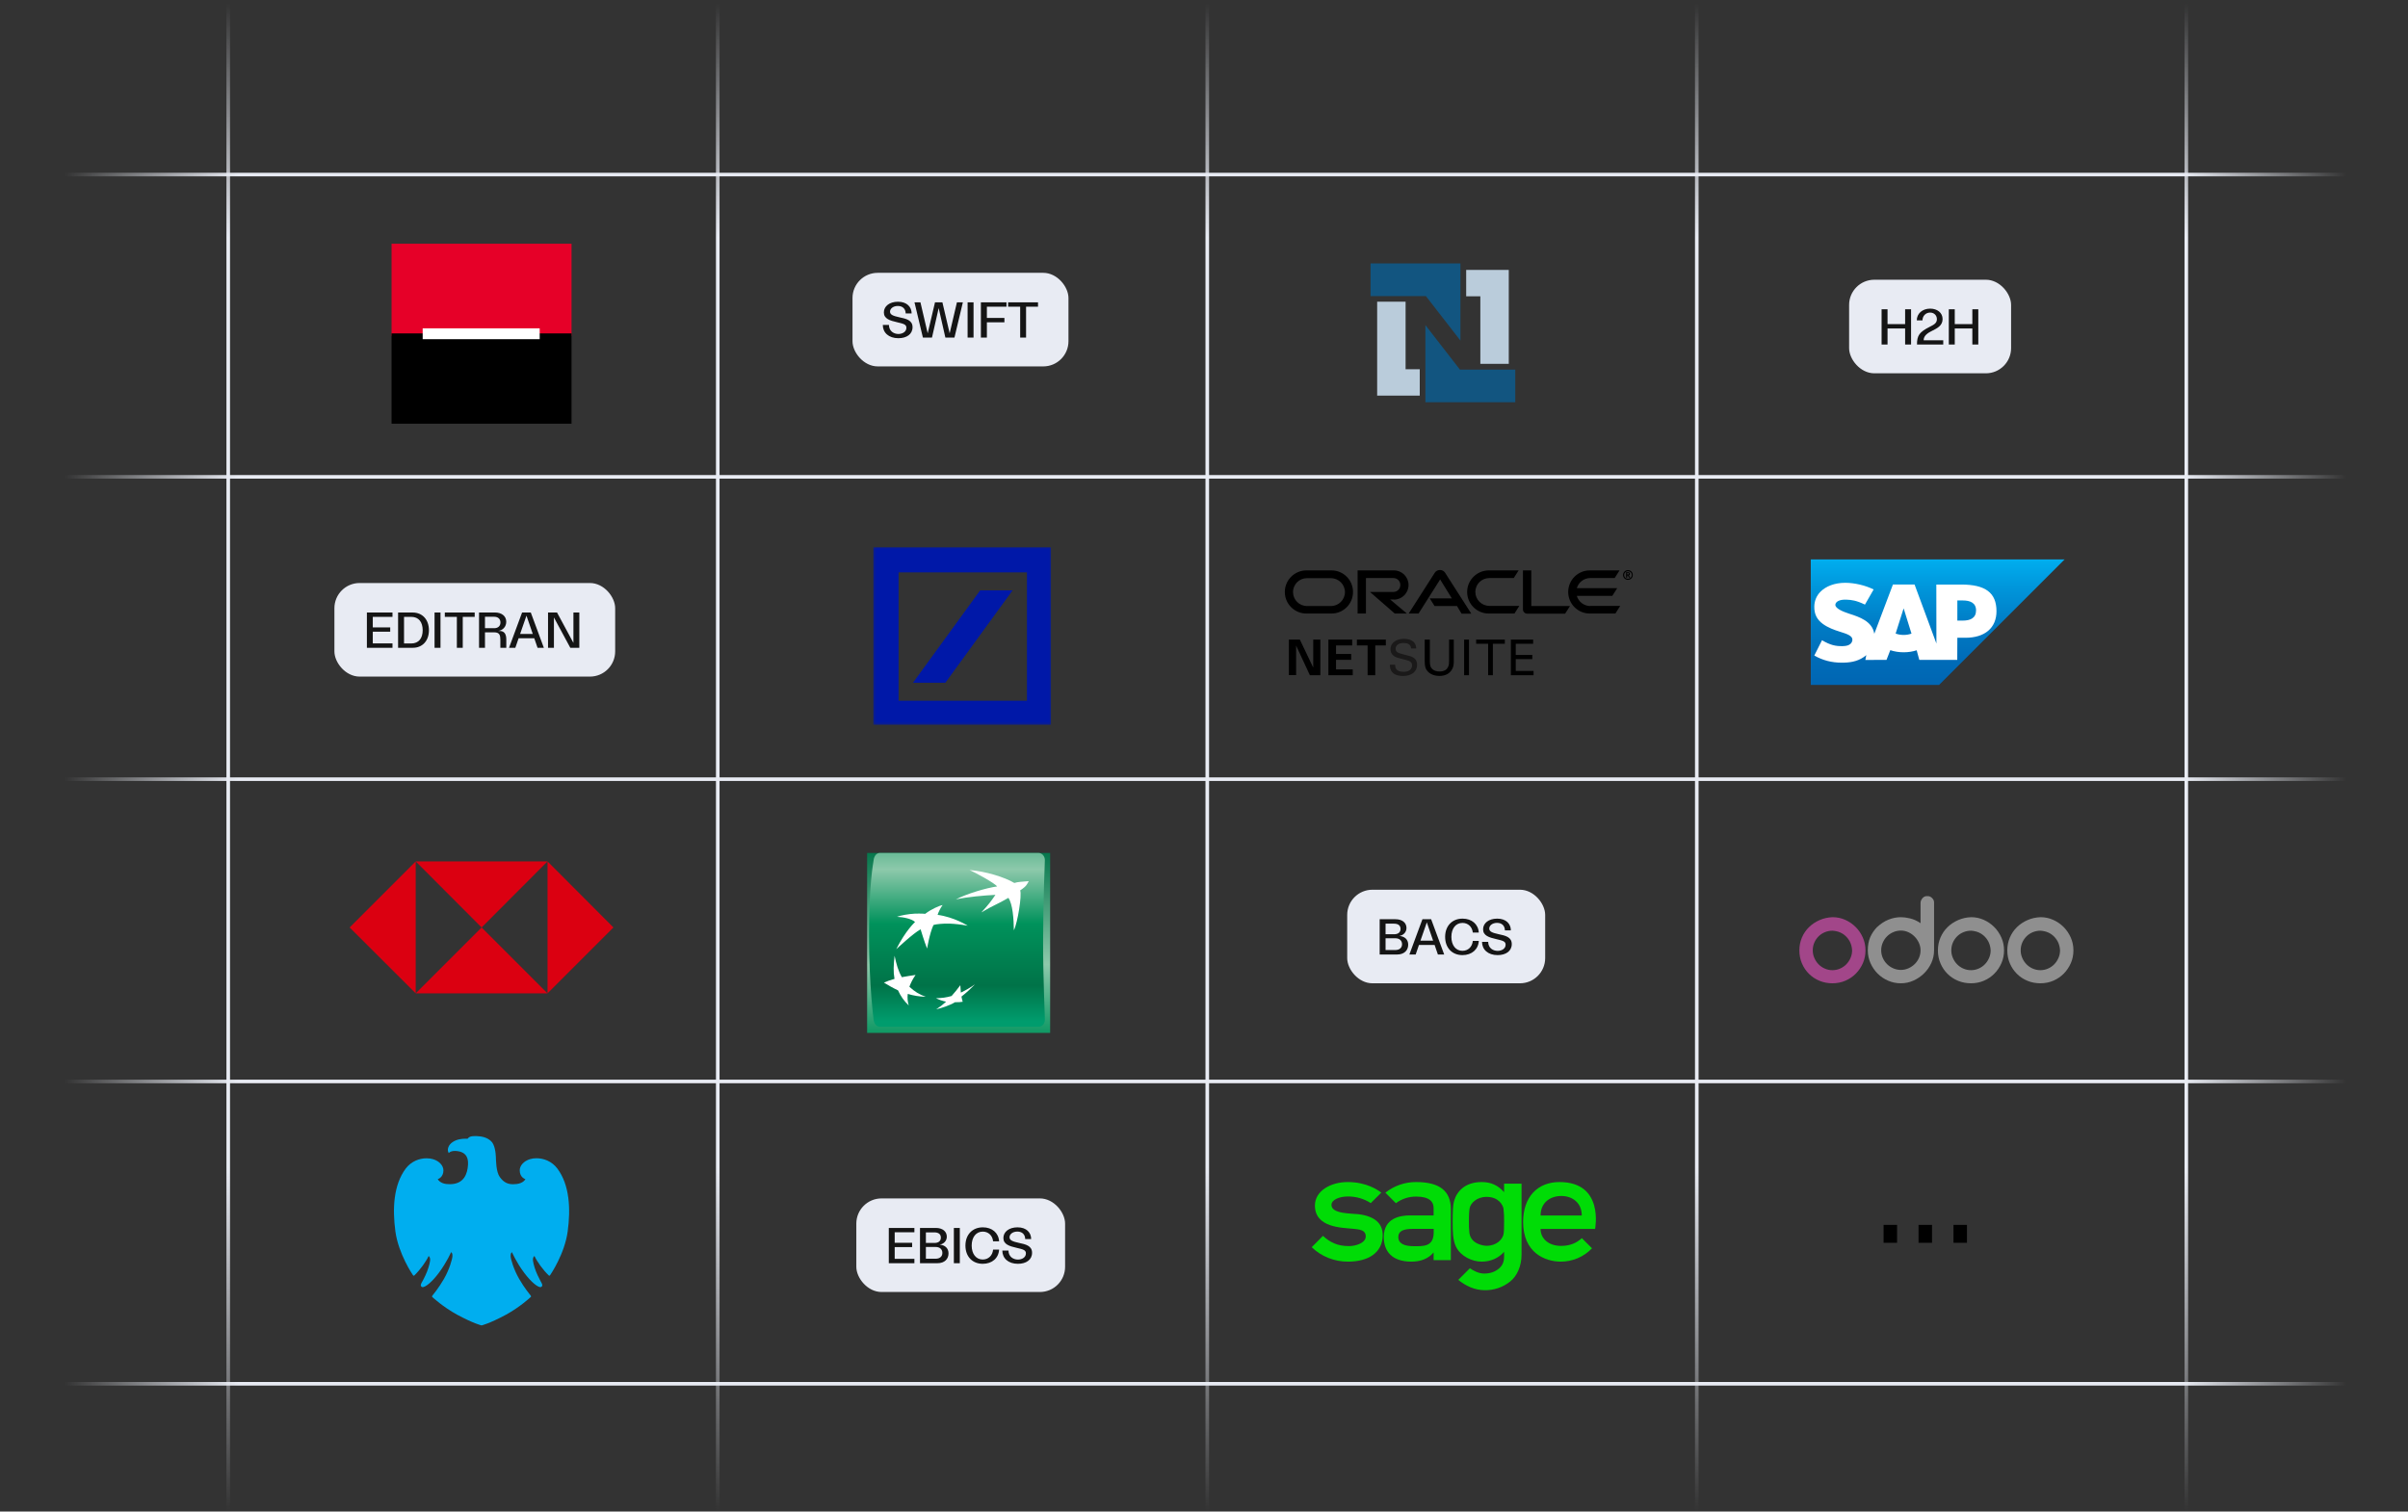 <svg width="669" height="420" viewBox="0 0 669 420" fill="none" xmlns="http://www.w3.org/2000/svg">
<rect x="0" y="0" width="669" height="420" fill="#333333" stroke="none"/>
<g clip-path="url(#clip0_8613_53016)">
<line x1="17.908" y1="48.5" x2="651.908" y2="48.5" stroke="url(#paint0_linear_8613_53016)"/>
<line x1="17.908" y1="132.5" x2="651.908" y2="132.5" stroke="url(#paint1_linear_8613_53016)"/>
<line x1="17.908" y1="216.5" x2="651.908" y2="216.5" stroke="url(#paint2_linear_8613_53016)"/>
<line x1="17.908" y1="300.5" x2="651.908" y2="300.5" stroke="url(#paint3_linear_8613_53016)"/>
<line x1="17.908" y1="384.5" x2="651.908" y2="384.5" stroke="url(#paint4_linear_8613_53016)"/>
<line x1="63.408" y1="2.18557e-08" x2="63.408" y2="420" stroke="url(#paint5_linear_8613_53016)"/>
<line x1="199.408" y1="2.18557e-08" x2="199.408" y2="420" stroke="url(#paint6_linear_8613_53016)"/>
<line x1="335.408" y1="2.18557e-08" x2="335.408" y2="420" stroke="url(#paint7_linear_8613_53016)"/>
<line x1="471.408" y1="2.18557e-08" x2="471.408" y2="420" stroke="url(#paint8_linear_8613_53016)"/>
<line x1="607.408" y1="2.18557e-08" x2="607.408" y2="420" stroke="url(#paint9_linear_8613_53016)"/>
<path d="M240.908 287.004H291.754V237.004H240.908V287.004Z" fill="url(#paint10_linear_8613_53016)"/>
<path d="M244.495 237C243.509 237 242.864 237.832 242.712 238.999C242.558 240.166 241.441 245.674 241.441 259.846C241.441 274.026 242.712 283.303 242.712 283.303C242.829 284.425 243.509 285.301 244.495 285.301H288.505C289.488 285.301 290.27 284.521 290.286 283.303C290.304 282.085 289.797 272.437 289.797 261.824C289.797 251.21 290.286 238.999 290.286 238.999C290.311 237.914 289.488 237 288.505 237H244.495Z" fill="url(#paint11_linear_8613_53016)"/>
<path d="M280.16 249.48C277.022 251.325 276.061 251.481 272.648 253.523C274.635 251.367 275.327 250.449 276.556 248.644C273.41 248.812 268.839 249.19 265.575 249.913C268.416 248.396 274.049 246.709 277.022 246.307C276.332 245.355 270.751 242.332 269.364 241.75C273.782 242.093 279.181 243.744 281.8 245.345C282.829 245.024 283.901 245.008 285.817 244.837C285.329 245.675 285.308 246.161 283.428 247.408C283.949 248.801 282.704 256.464 281.675 258.493C281.638 255.288 281.359 251.239 280.16 249.48ZM257.184 276.971C255.381 276.303 254.082 275.525 252.652 274.188C253.08 273.007 253.569 272.083 254.365 270.9C253.092 271.081 251.821 271.289 250.555 271.523C249.527 269.724 249.061 267.987 248.537 265.57C248.257 268.132 248.151 269.961 248.512 272C247.352 272.323 246.532 272.604 245.578 273.033C246.915 273.851 247.993 274.481 249.486 275.177C250.288 276.898 251.117 278.059 252.464 279.385C252.148 278.256 252.065 277.358 252.194 276.173C253.862 276.658 255.29 276.914 257.184 276.971ZM261.878 251.485C261.316 252.215 260.664 253.573 260.489 254.204C265.136 254.836 268.865 257.222 268.865 257.222C264.8 256.501 262.659 256.591 261.144 256.727C259.637 256.868 259.326 257.045 259.326 257.045C258.231 259.449 257.573 263.574 257.573 263.574C256.835 261.791 255.765 258.221 255.765 258.221C253.714 259.316 248.997 263.753 248.997 263.753C251.591 258.56 254.223 256.196 254.223 256.196C253.317 255.279 250.943 254.821 249.206 254.745C250.107 254.376 252.421 253.946 254.197 253.865C255.977 253.813 257.053 253.915 257.053 253.915C258.64 252.662 261.047 251.609 261.878 251.485ZM266.807 273.751C266.046 274.793 265.234 275.796 264.371 276.756C262.963 277.168 261.503 277.371 260.035 277.358C260.925 277.812 261.874 278.141 262.855 278.334C262.002 279.12 261.082 279.828 260.104 280.451C261.693 280.074 263.782 279.4 265.337 278.48C266.151 278.511 266.91 278.459 267.466 278.349C267.321 277.878 267.233 277.526 267.115 276.914C268.58 275.779 269.643 274.752 270.862 273.518C269.627 274.398 268.316 275.164 266.944 275.808C266.88 275.124 266.835 274.438 266.807 273.751Z" fill="white"/>
<path d="M108.785 67.727H158.787V93.346H108.785V67.727Z" fill="#E60028"/>
<path d="M108.785 92.637H158.787V117.726H108.785V92.637Z" fill="black"/>
<path d="M117.43 91.238H149.94V94.241H117.43V91.238Z" fill="white"/>
<path d="M170.426 257.711L152.117 239.359V276.02L170.426 257.711Z" fill="#DB0011"/>
<path d="M133.805 257.711L152.114 239.359H115.496L133.805 257.711Z" fill="#DB0011"/>
<path d="M97.144 257.711L115.497 276.02V239.359L97.144 257.711Z" fill="#DB0011"/>
<path d="M133.805 257.711L115.496 276.02H152.114L133.805 257.711Z" fill="#DB0011"/>
<path d="M382.607 83.833H390.507V102.6H394.441V109.933H382.607V83.833ZM419.174 101.1H411.274V82.333H407.341V75H419.174V101.1Z" fill="#BACCDB"/>
<path d="M380.777 73.203H405.744V94.636L396.144 82.27H380.777V73.203ZM420.977 111.77H396.011V90.337L405.611 102.703H420.977" fill="#125580"/>
<path d="M452.269 159.651C452.347 159.651 452.463 159.651 452.502 159.535C452.54 159.496 452.54 159.458 452.54 159.419C452.54 159.342 452.502 159.264 452.424 159.225C452.347 159.187 452.269 159.187 452.153 159.187H452.076V159.612H452.269M452.153 158.994C452.347 158.994 452.463 158.994 452.54 159.032C452.811 159.11 452.811 159.38 452.811 159.458C452.811 159.496 452.811 159.535 452.811 159.573C452.811 159.651 452.772 159.767 452.617 159.844C452.617 159.844 452.579 159.883 452.54 159.883L452.888 160.502H452.54L452.269 159.921H452.076V160.502H451.767V158.994H452.153ZM452.269 161.121C453.004 161.121 453.623 160.54 453.623 159.767C453.623 158.994 453.043 158.413 452.269 158.413C451.535 158.413 450.916 159.032 450.916 159.767C450.916 160.502 451.535 161.121 452.269 161.121ZM451.226 159.767C451.226 159.187 451.689 158.723 452.308 158.723C452.888 158.723 453.352 159.187 453.352 159.767C453.352 160.347 452.888 160.811 452.308 160.811C451.689 160.85 451.226 160.347 451.226 159.767ZM441.829 168.391C440.05 168.391 438.542 167.192 438.078 165.568H447.939L449.292 163.441H438.078C438.542 161.817 440.05 160.618 441.829 160.618H448.596L449.949 158.491H441.674C438.349 158.491 435.681 161.198 435.681 164.485C435.681 167.811 438.387 170.479 441.674 170.479H448.79L450.143 168.352H441.829M413.601 170.479H420.754L422.108 168.352H413.794C411.629 168.352 409.888 166.612 409.888 164.485C409.888 162.32 411.629 160.618 413.794 160.618H420.561L421.915 158.491H413.64C410.314 158.491 407.607 161.198 407.607 164.485C407.607 167.811 410.314 170.479 413.601 170.479ZM369.789 168.391H363.099C360.973 168.391 359.233 166.651 359.233 164.524C359.233 162.358 360.973 160.657 363.099 160.657H369.75C371.916 160.657 373.656 162.397 373.656 164.524C373.656 166.651 371.916 168.391 369.789 168.391ZM362.944 170.479H369.905C373.23 170.479 375.898 167.811 375.898 164.485C375.898 161.159 373.23 158.491 369.905 158.491H362.944C359.658 158.491 356.951 161.198 356.951 164.485C356.951 167.811 359.658 170.479 362.944 170.479ZM387.267 166.612C389.51 166.612 391.327 164.795 391.327 162.551C391.327 160.308 389.51 158.491 387.267 158.491H377.175V170.479H379.495V160.618H387.113C388.196 160.618 389.046 161.469 389.046 162.551C389.046 163.635 388.196 164.485 387.113 164.485H380.616L387.5 170.479H390.864L386.223 166.573H387.267M425.433 168.391V158.491H423.113V169.358C423.113 169.667 423.23 169.938 423.461 170.17C423.693 170.402 424.002 170.518 424.312 170.518H434.83L436.183 168.391H425.433ZM397.205 166.264H403.354L400.106 161.005L394.111 170.479H391.366L398.636 159.11C398.945 158.646 399.487 158.375 400.067 158.375C400.647 158.375 401.15 158.646 401.459 159.11L408.767 170.518H406.061L404.785 168.391H398.559L397.205 166.264Z" fill="black"/>
<path d="M358.082 177.727H361.136L364.847 185.499V177.727H366.822V187.626H363.919L360.093 179.387V187.586H358.082V177.727Z" fill="black"/>
<path d="M369.057 177.727H375.671V179.351H371.183V181.71H375.398V183.334H371.183V186.001H375.825V187.626H369.057V177.727Z" fill="black"/>
<path d="M379.916 179.351H376.977V177.727H385.021V179.351H382.081V187.626H379.955V179.351H379.916Z" fill="black"/>
<path d="M387.587 184.7C387.626 185.396 387.703 186.673 389.984 186.673C392.033 186.673 392.304 185.396 392.304 184.894C392.304 183.773 391.415 183.579 390.023 183.231C388.515 182.844 387.858 182.689 387.355 182.341C386.543 181.8 386.311 181.065 386.311 180.408C386.311 178.397 388.206 177.508 390.062 177.508C390.719 177.508 392.033 177.624 392.846 178.474C393.387 179.093 393.426 179.751 393.464 180.176H392.033C391.956 178.938 390.912 178.668 389.946 178.668C388.592 178.668 387.741 179.287 387.741 180.253C387.741 181.143 388.321 181.413 389.52 181.723C391.879 182.341 392.15 182.38 392.73 182.767C393.658 183.386 393.697 184.314 393.697 184.739C393.697 186.479 392.343 187.833 389.791 187.833C389.056 187.833 387.51 187.717 386.736 186.711C386.156 185.977 386.156 185.203 386.156 184.7H387.587Z" fill="#1A1919"/>
<path d="M397.247 177.727V183.837C397.247 184.881 397.479 185.345 397.672 185.616C398.291 186.428 399.258 186.582 399.915 186.582C402.584 186.582 402.584 184.494 402.584 183.759V177.727H403.898V183.837C403.898 184.378 403.898 185.461 403.086 186.466C402.119 187.704 400.611 187.82 399.877 187.82C398.949 187.82 397.286 187.549 396.397 186.235C396.087 185.809 395.816 185.229 395.816 183.759V177.727H397.247Z" fill="black"/>
<path d="M406.77 187.626H408.121V177.727H406.77V187.626Z" fill="black"/>
<path d="M413.44 187.626V178.885H410.113V177.727H418.079V178.885H414.755V187.626H413.44Z" fill="black"/>
<path d="M419.758 177.727H425.945V178.885H421.113V181.979H425.712V183.14H421.113V186.428H426.06V187.626H419.758V177.727Z" fill="black"/>
<path fill-rule="evenodd" clip-rule="evenodd" d="M503.078 190.319H538.719L573.598 155.434H503.078V190.319" fill="url(#paint12_linear_8613_53016)"/>
<path fill-rule="evenodd" clip-rule="evenodd" d="M544.92 162.427H537.955L537.979 178.807L531.914 162.42H525.901L520.724 176.106C520.173 172.623 516.573 171.422 513.74 170.522C511.87 169.921 509.884 169.037 509.905 168.06C509.92 167.259 510.967 166.515 513.047 166.626C514.442 166.701 515.675 166.814 518.127 167.998L520.538 163.796C518.302 162.658 515.21 161.94 512.675 161.938H512.66C509.704 161.938 507.242 162.895 505.717 164.473C504.653 165.573 504.079 166.973 504.056 168.522C504.017 170.652 504.798 172.162 506.439 173.369C507.825 174.385 509.598 175.044 511.16 175.527C513.086 176.124 514.66 176.644 514.64 177.749C514.625 178.152 514.473 178.529 514.183 178.833C513.702 179.329 512.966 179.515 511.947 179.535C509.98 179.577 508.522 179.268 506.2 177.895L504.055 182.151C506.375 183.47 508.838 184.132 511.636 184.132L512.266 184.128C514.702 184.083 516.679 183.5 518.249 182.236C518.339 182.164 518.42 182.091 518.503 182.017L518.24 183.376L524.116 183.357L525.17 180.658C526.279 181.036 527.539 181.245 528.878 181.245C530.181 181.245 531.408 181.047 532.496 180.69L533.23 183.357L543.774 183.367L543.799 177.213H546.043C551.465 177.213 554.671 174.454 554.671 169.825C554.669 164.671 551.553 162.426 544.92 162.426L544.92 162.427ZM528.878 176.429C528.067 176.429 527.308 176.288 526.654 176.04L528.853 169.098H528.895L531.058 176.059C530.407 176.292 529.665 176.429 528.877 176.429H528.878ZM545.328 172.44H543.798V166.845H545.329C547.368 166.845 548.996 167.525 548.996 169.607C548.994 171.762 547.368 172.44 545.329 172.44" fill="white"/>
<path d="M509.131 254.852C510.371 254.852 511.542 255.098 512.642 255.592C513.743 256.085 514.711 256.749 515.546 257.584C516.381 258.419 517.045 259.394 517.539 260.507C518.032 261.621 518.279 262.81 518.279 264.075C518.279 265.34 518.038 266.523 517.558 267.624C517.077 268.724 516.425 269.692 515.603 270.527C514.78 271.362 513.812 272.021 512.699 272.501C511.585 272.982 510.384 273.222 509.093 273.222C507.828 273.222 506.639 272.995 505.526 272.539C504.412 272.084 503.438 271.445 502.603 270.622C501.768 269.8 501.11 268.833 500.629 267.719C500.148 266.605 499.908 265.391 499.908 264.075C499.908 262.81 500.142 261.627 500.61 260.526C501.078 259.425 501.73 258.464 502.565 257.641C503.4 256.819 504.38 256.161 505.507 255.668C506.632 255.174 507.841 254.902 509.131 254.852ZM509.094 258.609C508.359 258.609 507.657 258.749 506.987 259.027C506.316 259.305 505.735 259.691 505.241 260.184C504.748 260.678 504.355 261.254 504.064 261.911C503.773 262.57 503.628 263.291 503.628 264.075C503.628 264.809 503.773 265.511 504.064 266.181C504.355 266.852 504.748 267.44 505.241 267.946C505.734 268.453 506.316 268.851 506.987 269.142C507.657 269.433 508.359 269.578 509.094 269.578C509.827 269.578 510.529 269.433 511.2 269.142C511.87 268.851 512.453 268.453 512.946 267.946C513.44 267.44 513.832 266.852 514.123 266.181C514.413 265.511 514.559 264.809 514.559 264.075C514.483 262.582 513.952 261.323 512.965 260.298C511.978 259.273 510.7 258.71 509.132 258.609H509.094V258.609Z" fill="#A24689"/>
<path d="M535.546 249.007C535.976 248.982 536.381 249.153 536.761 249.52C537.141 249.887 537.33 250.285 537.33 250.716V264.038C537.33 265.278 537.077 266.455 536.571 267.568C536.065 268.682 535.381 269.656 534.522 270.491C533.661 271.326 532.681 271.99 531.58 272.483C530.479 272.977 529.322 273.223 528.107 273.223C526.867 273.223 525.69 272.983 524.577 272.502C523.463 272.022 522.49 271.363 521.655 270.528C520.82 269.694 520.155 268.72 519.662 267.606C519.169 266.493 518.922 265.303 518.922 264.038C518.922 262.672 519.143 261.47 519.586 260.432C520.028 259.395 520.693 258.42 521.579 257.51V257.548C522.515 256.662 523.546 255.991 524.672 255.536C525.798 255.08 526.955 254.853 528.145 254.853C528.853 254.853 529.695 254.966 530.669 255.194C531.643 255.422 532.611 255.865 533.573 256.523V250.905C533.573 250.653 533.623 250.412 533.724 250.184C533.825 249.956 533.958 249.748 534.123 249.558C534.287 249.368 534.483 249.223 534.711 249.121C534.939 249.021 535.167 248.982 535.395 249.007H535.546ZM533.573 264.038C533.573 263.355 533.427 262.685 533.136 262.026C532.845 261.369 532.446 260.78 531.94 260.261C531.434 259.743 530.852 259.331 530.194 259.028C529.536 258.724 528.841 258.572 528.107 258.572C527.373 258.572 526.671 258.718 526 259.009C525.33 259.3 524.748 259.692 524.254 260.185C523.761 260.679 523.368 261.261 523.078 261.931C522.787 262.602 522.641 263.304 522.641 264.038C522.641 264.797 522.787 265.506 523.078 266.163C523.368 266.822 523.761 267.397 524.254 267.89C524.748 268.384 525.33 268.776 526 269.067C526.671 269.358 527.373 269.503 528.107 269.503C528.841 269.503 529.536 269.358 530.194 269.067C530.852 268.776 531.434 268.384 531.94 267.89C532.446 267.397 532.845 266.822 533.136 266.163C533.427 265.506 533.573 264.797 533.573 264.038Z" fill="#8F8F8F"/>
<path d="M547.624 254.852C548.863 254.852 550.034 255.098 551.135 255.592C552.235 256.085 553.203 256.749 554.038 257.584C554.873 258.419 555.537 259.394 556.031 260.507C556.524 261.621 556.771 262.81 556.771 264.075C556.771 265.34 556.53 266.523 556.05 267.624C555.569 268.724 554.917 269.692 554.095 270.527C553.272 271.362 552.305 272.021 551.191 272.501C550.078 272.982 548.876 273.222 547.586 273.222C546.32 273.222 545.131 272.995 544.018 272.539C542.904 272.084 541.93 271.445 541.095 270.622C540.26 269.8 539.602 268.833 539.122 267.719C538.641 266.605 538.4 265.391 538.4 264.075C538.4 262.81 538.634 261.627 539.103 260.526C539.57 259.425 540.222 258.464 541.057 257.641C541.892 256.819 542.873 256.161 543.999 255.668C545.125 255.174 546.333 254.902 547.624 254.852ZM547.586 258.609C546.852 258.609 546.149 258.749 545.479 259.027C544.809 259.305 544.227 259.691 543.733 260.184C543.24 260.678 542.847 261.254 542.557 261.911C542.265 262.57 542.12 263.291 542.12 264.075C542.12 264.809 542.266 265.511 542.557 266.181C542.847 266.852 543.24 267.44 543.733 267.946C544.227 268.453 544.808 268.851 545.479 269.142C546.149 269.433 546.852 269.578 547.586 269.578C548.319 269.578 549.022 269.433 549.692 269.142C550.362 268.851 550.945 268.453 551.438 267.946C551.932 267.44 552.324 266.852 552.615 266.181C552.905 265.511 553.051 264.809 553.051 264.075C552.975 262.582 552.444 261.323 551.457 260.298C550.47 259.273 549.192 258.71 547.624 258.609H547.586V258.609Z" fill="#8F8F8F"/>
<path d="M566.901 254.852C568.14 254.852 569.311 255.098 570.412 255.592C571.513 256.085 572.48 256.749 573.316 257.584C574.151 258.419 574.815 259.394 575.308 260.507C575.802 261.621 576.048 262.81 576.048 264.075C576.048 265.34 575.808 266.523 575.327 267.624C574.846 268.724 574.194 269.692 573.372 270.527C572.55 271.362 571.582 272.021 570.469 272.501C569.355 272.982 568.153 273.222 566.863 273.222C565.597 273.222 564.408 272.995 563.295 272.539C562.181 272.084 561.208 271.445 560.373 270.622C559.538 269.8 558.879 268.833 558.399 267.719C557.918 266.605 557.678 265.391 557.678 264.075C557.678 262.81 557.911 261.627 558.38 260.526C558.848 259.425 559.499 258.464 560.335 257.641C561.17 256.819 562.15 256.161 563.276 255.668C564.402 255.174 565.61 254.902 566.901 254.852ZM566.863 258.609C566.129 258.609 565.427 258.749 564.756 259.027C564.086 259.305 563.504 259.691 563.01 260.184C562.517 260.678 562.124 261.254 561.834 261.911C561.543 262.57 561.397 263.291 561.397 264.075C561.397 264.809 561.543 265.511 561.834 266.181C562.124 266.852 562.517 267.44 563.01 267.946C563.504 268.453 564.086 268.851 564.756 269.142C565.427 269.433 566.129 269.578 566.863 269.578C567.597 269.578 568.299 269.433 568.97 269.142C569.64 268.851 570.222 268.453 570.716 267.946C571.209 267.44 571.601 266.852 571.892 266.181C572.183 265.511 572.328 264.809 572.328 264.075C572.253 262.582 571.721 261.323 570.734 260.298C569.748 259.273 568.47 258.71 566.901 258.609H566.863V258.609Z" fill="#8F8F8F"/>
<rect x="237.908" y="333" width="58" height="26" rx="7" fill="#E8EBF3"/>
<path d="M246.93 351V341.2H254.042V342.404H248.568V345.33H253.412V346.52H248.568V349.782H254.042V351H246.93ZM255.598 351V341.2H259.994C261.898 341.2 263.046 342.194 263.046 343.636C263.046 344.854 262.122 345.68 261.058 345.848C262.472 345.946 263.522 346.772 263.522 348.27C263.522 349.81 262.444 351 260.456 351H255.598ZM257.236 349.754H259.952C261.1 349.754 261.814 349.138 261.814 348.144C261.814 347.136 261.1 346.492 259.952 346.492H257.236V349.754ZM257.236 345.372H259.602C260.75 345.372 261.394 344.826 261.394 343.888C261.394 342.936 260.736 342.432 259.574 342.432H257.236V345.372ZM265.004 351V341.2H266.656V351H265.004ZM273.036 351.168C270.152 351.168 268.22 349.152 268.22 346.1C268.22 343.062 270.166 341.032 273.064 341.032C275.626 341.032 277.432 342.586 277.572 344.91H275.906C275.738 343.286 274.576 342.222 273.036 342.222C271.188 342.222 269.956 343.762 269.956 346.1C269.956 348.438 271.188 349.978 273.022 349.978C274.604 349.978 275.752 348.872 275.906 347.22H277.572C277.446 349.572 275.64 351.168 273.036 351.168ZM282.797 351.168C280.109 351.168 278.471 349.614 278.471 347.486H280.179C280.179 349.194 281.523 349.992 282.811 349.992C283.889 349.992 285.023 349.418 285.023 348.27C285.023 347.346 284.253 347.15 282.447 346.73C280.403 346.268 278.765 345.75 278.765 344C278.765 342.292 280.319 341.032 282.685 341.032C285.205 341.032 286.479 342.516 286.479 344.294H284.827C284.799 343.02 284.001 342.208 282.643 342.208C281.341 342.208 280.473 342.964 280.473 343.79C280.473 344.686 281.467 344.994 283.035 345.344C284.981 345.75 286.731 346.156 286.731 348.102C286.731 350.062 285.079 351.168 282.797 351.168Z" fill="#151515"/>
<rect x="236.846" y="75.809" width="60" height="26" rx="7" fill="#E8EBF3"/>
<path d="M249.592 93.977C246.904 93.977 245.266 92.423 245.266 90.295H246.974C246.974 92.003 248.318 92.801 249.606 92.801C250.684 92.801 251.818 92.227 251.818 91.079C251.818 90.155 251.048 89.959 249.242 89.539C247.198 89.077 245.56 88.559 245.56 86.809C245.56 85.101 247.114 83.841 249.48 83.841C252 83.841 253.274 85.325 253.274 87.103H251.622C251.594 85.829 250.796 85.017 249.438 85.017C248.136 85.017 247.268 85.773 247.268 86.599C247.268 87.495 248.262 87.803 249.83 88.153C251.776 88.559 253.526 88.965 253.526 90.911C253.526 92.871 251.874 93.977 249.592 93.977ZM256.405 93.809L254.067 84.009H255.719L257.735 92.619L259.765 84.009H261.823L263.839 92.619L265.855 84.009H267.507L265.169 93.809H262.649L260.787 85.605L258.925 93.809H256.405ZM268.823 93.809V84.009H270.475V93.809H268.823ZM272.514 93.809V84.009H279.626V85.213H274.18V88.349H279.052V89.553H274.18V93.809H272.514ZM283.428 93.809V85.213H280.082V84.009H288.384V85.213H285.066V93.809H283.428Z" fill="#151515"/>
<rect x="374.285" y="247.223" width="55" height="26" rx="7" fill="#E8EBF3"/>
<path d="M383.307 265.223V255.423H387.703C389.607 255.423 390.755 256.417 390.755 257.859C390.755 259.077 389.831 259.903 388.767 260.071C390.181 260.169 391.231 260.995 391.231 262.493C391.231 264.033 390.153 265.223 388.165 265.223H383.307ZM384.945 263.977H387.661C388.809 263.977 389.523 263.361 389.523 262.367C389.523 261.359 388.809 260.715 387.661 260.715H384.945V263.977ZM384.945 259.595H387.311C388.459 259.595 389.103 259.049 389.103 258.111C389.103 257.159 388.445 256.655 387.283 256.655H384.945V259.595ZM399.482 265.223L398.572 262.577H394.218L393.308 265.223H391.558L395.184 255.423H397.606L401.232 265.223H399.482ZM394.638 261.373H398.152L396.402 256.291L394.638 261.373ZM406.309 265.391C403.425 265.391 401.493 263.375 401.493 260.323C401.493 257.285 403.439 255.255 406.337 255.255C408.899 255.255 410.705 256.809 410.845 259.133H409.179C409.011 257.509 407.849 256.445 406.309 256.445C404.461 256.445 403.229 257.985 403.229 260.323C403.229 262.661 404.461 264.201 406.295 264.201C407.877 264.201 409.025 263.095 409.179 261.443H410.845C410.719 263.795 408.913 265.391 406.309 265.391ZM416.07 265.391C413.382 265.391 411.744 263.837 411.744 261.709H413.452C413.452 263.417 414.796 264.215 416.084 264.215C417.162 264.215 418.296 263.641 418.296 262.493C418.296 261.569 417.526 261.373 415.72 260.953C413.676 260.491 412.038 259.973 412.038 258.223C412.038 256.515 413.592 255.255 415.958 255.255C418.478 255.255 419.752 256.739 419.752 258.517H418.1C418.072 257.243 417.274 256.431 415.916 256.431C414.614 256.431 413.746 257.187 413.746 258.013C413.746 258.909 414.74 259.217 416.308 259.567C418.254 259.973 420.004 260.379 420.004 262.325C420.004 264.285 418.352 265.391 416.07 265.391Z" fill="#151515"/>
<rect x="513.729" y="77.727" width="45" height="26" rx="7" fill="#E8EBF3"/>
<path d="M529.289 95.727V91.275H524.403V95.727H522.751V85.927H524.403V90.057H529.289V85.927H530.941V95.727H529.289ZM532.585 95.727C532.585 93.151 533.285 92.255 536.169 90.785C537.303 90.211 538.115 89.791 538.115 88.685C538.115 87.621 537.317 86.851 536.239 86.851C534.993 86.851 534.111 87.817 534.111 89.021H532.529C532.529 87.145 534.069 85.759 536.253 85.759C538.213 85.759 539.697 86.893 539.697 88.657C539.697 90.463 538.227 91.205 536.841 91.891C535.623 92.479 534.433 93.235 534.433 94.551H539.879V95.727H532.585ZM547.964 95.727V91.275H543.078V95.727H541.426V85.927H543.078V90.057H547.964V85.927H549.616V95.727H547.964Z" fill="#151515"/>
<path d="M131.998 315.675C130.616 315.675 130.33 315.918 129.882 316.423C129.706 316.411 129.521 316.408 129.328 316.408C128.265 316.408 126.899 316.565 125.735 317.352C124.61 318.101 124.075 319.427 124.675 320.398C124.675 320.398 125.077 319.802 126.399 319.802C126.585 319.802 126.791 319.823 127.011 319.841C128.838 320.059 130.191 321.03 130.026 323.593C129.88 326.154 128.928 329.011 125.034 329.044C125.034 329.044 124.532 329.044 123.997 328.994C122.184 328.794 121.614 327.646 121.614 327.646C121.614 327.646 123.181 327.217 123.194 325.21C123.181 323.846 122.003 322.597 120.303 322.092C119.747 321.928 119.135 321.848 118.499 321.848C116.495 321.848 114.246 322.694 112.729 324.692C109.289 329.274 109.01 335.952 109.849 342.163C110.693 348.388 114.606 354.153 114.721 354.31C114.804 354.421 114.879 354.481 114.963 354.481C115.007 354.481 115.051 354.461 115.098 354.422C116.788 352.768 118.399 350.507 119.089 348.994C119.826 349.588 119.441 350.85 119.036 352.198C118.65 353.576 117.713 355.405 117.374 355.995C117.047 356.571 116.608 357.242 117.198 357.592C117.258 357.629 117.334 357.649 117.426 357.649C118.183 357.649 119.966 356.317 121.955 353.641C124.181 350.631 125.311 347.958 125.311 347.958C125.474 347.995 125.746 348.274 125.701 349.031C125.672 349.801 124.887 352.664 123.36 355.329C121.817 357.993 120.391 359.659 120.104 360.038C119.926 360.258 120.077 360.395 120.192 360.484C120.305 360.561 123.035 363.133 127.001 365.305C131.699 367.832 133.783 368.286 133.783 368.286C133.783 368.286 135.861 367.843 140.56 365.319C144.524 363.143 147.266 360.56 147.367 360.472C147.482 360.394 147.628 360.27 147.455 360.028C147.184 359.666 145.754 357.991 144.214 355.328C142.692 352.681 141.877 349.799 141.866 349.04C141.834 348.274 142.09 348.02 142.246 347.957C142.246 347.957 143.388 350.646 145.614 353.64C147.613 356.318 149.379 357.648 150.14 357.648C150.236 357.648 150.313 357.628 150.376 357.591C150.947 357.24 150.522 356.56 150.186 355.99C149.874 355.403 148.924 353.586 148.52 352.196C148.133 350.833 147.731 349.573 148.482 348.993C149.173 350.505 150.773 352.778 152.468 354.409C152.513 354.456 152.564 354.479 152.614 354.479C152.689 354.479 152.768 354.421 152.838 354.318C152.963 354.151 156.882 348.396 157.72 342.162C158.56 335.937 158.283 329.274 154.84 324.691C153.333 322.687 151.067 321.836 149.05 321.836C148.42 321.836 147.819 321.918 147.269 322.077C145.556 322.597 144.383 323.858 144.393 325.209C144.393 327.215 145.968 327.644 145.968 327.644C145.968 327.644 145.441 328.764 143.564 328.992C143.213 329.036 142.873 329.056 142.547 329.056C141.135 329.056 139.945 328.603 138.849 327.041C137.785 325.537 137.82 322.441 137.759 321.408C137.711 320.361 137.488 318.01 136.396 317.052C135.308 316.068 133.982 315.737 132.329 315.672C132.208 315.675 132.1 315.675 131.998 315.675Z" fill="#00AEEF"/>
<mask id="mask0_8613_53016" style="mask-type:luminance" maskUnits="userSpaceOnUse" x="242" y="151" width="51" height="51">
<path d="M292.312 151.711H242.312V201.711H292.312V151.711Z" fill="white"/>
</mask>
<g mask="url(#mask0_8613_53016)">
<path fill-rule="evenodd" clip-rule="evenodd" d="M242.646 152.043H291.98V201.376H242.646V152.043ZM249.646 159.043V194.71H285.313V159.043H249.646ZM272.313 164.043H281.313L262.646 189.71H253.646L272.313 164.043Z" fill="#0018A8"/>
</g>
<g clip-path="url(#clip1_8613_53016)">
<path d="M433.244 328.449C427.145 328.449 423.162 332.627 423.162 339.534C423.162 348.111 429.261 350.562 433.634 350.562C436.92 350.562 440.039 349.225 442.295 346.858L439.482 344.045C437.978 345.382 436.252 346.19 433.689 346.19C430.292 346.19 428.008 344.212 428.008 341.483H443.159C443.131 341.455 445.776 328.449 433.244 328.449ZM428.008 337.751C428.008 334.075 430.793 332.32 433.773 332.32C436.753 332.32 439.454 334.131 439.454 337.751H428.008Z" fill="#00DC06"/>
<path d="M377.46 337.389C375.51 337.138 369.912 337.361 369.912 334.799C369.912 333.295 372.28 332.46 374.424 332.46C376.708 332.432 378.936 333.072 380.83 334.298L383.754 331.401C382.89 330.705 379.688 328.449 374.424 328.449C369.634 328.449 365.317 330.956 365.317 334.966C365.317 341.121 372.753 341.121 375.844 341.427C377.738 341.622 379.437 341.734 379.437 343.572C379.437 345.299 376.819 346.245 374.786 346.245C371.472 346.245 369.495 345.159 367.545 343.405L364.426 346.552C367.127 349.17 370.776 350.59 374.535 350.562C380.105 350.562 384.144 348.111 384.144 343.182C384.144 339.923 381.944 337.974 377.46 337.389Z" fill="#00DC06"/>
<path d="M393.443 328.45C390.351 328.422 387.316 329.48 384.893 331.402L387.817 334.326C389.46 333.101 391.438 332.46 393.471 332.488C397.175 332.488 398.289 333.964 398.289 335.635V337.724H391.688C389.237 337.724 384.447 338.337 384.447 343.712C384.447 347.666 386.703 350.563 392.106 350.563C394.808 350.563 396.868 349.699 398.289 348.001V350.145H403.079V335.969C403.079 331.012 400.043 328.45 393.443 328.45ZM398.317 342.403C398.317 346.497 395.392 346.274 392.802 346.274C390.212 346.274 388.486 345.578 388.486 343.739C388.486 342.041 389.85 341.456 392.691 341.456H398.317V342.403Z" fill="#00DC06"/>
<path d="M417.873 328.895V331.262C416.23 329.396 414.28 328.449 411.635 328.449C407.095 328.449 404.756 330.984 403.976 333.713C403.669 334.715 403.586 336.637 403.586 339.478C403.586 342.151 403.614 344.602 404.533 346.468C405.842 349.086 408.989 350.562 411.635 350.562C414.197 350.562 416.369 349.56 417.873 347.833V349.17C417.873 350.729 417.344 351.76 416.341 352.567C415.339 353.375 414.085 353.876 412.331 353.876C410.743 353.876 409.24 353.013 408.376 352.4L405.146 355.631C407.234 357.33 409.713 358.472 412.414 358.5C415.004 358.555 417.539 357.72 419.572 356.077C421.494 354.573 422.719 351.704 422.719 348.696V328.895H417.873ZM417.873 339.478C417.873 341.121 417.845 342.346 417.706 342.987C417.4 344.352 415.84 346.162 412.999 346.162C412.275 346.162 408.655 345.744 408.237 342.597C408.126 341.567 408.07 340.508 408.098 339.478C408.098 337.027 408.209 336.247 408.32 335.635C408.571 334.409 410.186 332.571 412.999 332.571C416.425 332.571 417.539 334.91 417.706 335.83C417.845 337.027 417.901 338.252 417.873 339.478Z" fill="#00DC06"/>
</g>
<path d="M523.306 345.328V340.36H527.05V345.328H523.306ZM533.016 345.328V340.36H536.76V345.328H533.016ZM542.726 345.328V340.36H546.47V345.328H542.726Z" fill="black"/>
<rect x="92.908" y="162" width="78" height="26" rx="7" fill="#E8EBF3"/>
<path d="M101.93 180V170.2H109.042V171.404H103.568V174.33H108.412V175.52H103.568V178.782H109.042V180H101.93ZM110.598 180V170.2H114.672C117.346 170.2 119.166 172.16 119.166 175.128C119.166 178.054 117.36 180 114.7 180H110.598ZM112.25 178.796H114.252C116.338 178.796 117.43 177.34 117.43 175.128C117.43 172.86 116.338 171.404 114.252 171.404H112.25V178.796ZM120.729 180V170.2H122.381V180H120.729ZM126.926 180V171.404H123.58V170.2H131.882V171.404H128.564V180H126.926ZM133.088 180V170.186H137.47C139.374 170.186 140.648 171.18 140.648 172.762C140.648 174.078 139.766 175.128 138.422 175.324H138.8C140.074 175.324 140.662 176.108 140.662 177.718V180H139.01V177.802C139.01 176.514 138.814 175.702 137.288 175.702H134.74V180H133.088ZM134.74 174.554H137.302C138.366 174.554 139.038 173.938 139.038 172.972C139.038 171.992 138.366 171.376 137.302 171.376H134.74V174.554ZM149.345 180L148.435 177.354H144.081L143.171 180H141.421L145.047 170.2H147.469L151.095 180H149.345ZM144.501 176.15H148.015L146.265 171.068L144.501 176.15ZM158.444 180L153.894 171.572V180H152.256V170.2H154.762L159.312 178.642V170.2H160.95V180H158.444Z" fill="#151515"/>
</g>
<defs>
<linearGradient id="paint0_linear_8613_53016" x1="17.908" y1="49.5" x2="651.908" y2="49.5" gradientUnits="userSpaceOnUse">
<stop stop-color="#E8EBF3" stop-opacity="0"/>
<stop offset="0.076" stop-color="#E8EBF3"/>
<stop offset="0.929" stop-color="#E8EBF3"/>
<stop offset="1" stop-color="#E8EBF3" stop-opacity="0"/>
</linearGradient>
<linearGradient id="paint1_linear_8613_53016" x1="17.908" y1="133.5" x2="651.908" y2="133.5" gradientUnits="userSpaceOnUse">
<stop stop-color="#E8EBF3" stop-opacity="0"/>
<stop offset="0.076" stop-color="#E8EBF3"/>
<stop offset="0.929" stop-color="#E8EBF3"/>
<stop offset="1" stop-color="#E8EBF3" stop-opacity="0"/>
</linearGradient>
<linearGradient id="paint2_linear_8613_53016" x1="17.908" y1="217.5" x2="651.908" y2="217.5" gradientUnits="userSpaceOnUse">
<stop stop-color="#E8EBF3" stop-opacity="0"/>
<stop offset="0.076" stop-color="#E8EBF3"/>
<stop offset="0.929" stop-color="#E8EBF3"/>
<stop offset="1" stop-color="#E8EBF3" stop-opacity="0"/>
</linearGradient>
<linearGradient id="paint3_linear_8613_53016" x1="17.908" y1="301.5" x2="651.908" y2="301.5" gradientUnits="userSpaceOnUse">
<stop stop-color="#E8EBF3" stop-opacity="0"/>
<stop offset="0.076" stop-color="#E8EBF3"/>
<stop offset="0.929" stop-color="#E8EBF3"/>
<stop offset="1" stop-color="#E8EBF3" stop-opacity="0"/>
</linearGradient>
<linearGradient id="paint4_linear_8613_53016" x1="17.908" y1="385.5" x2="651.908" y2="385.5" gradientUnits="userSpaceOnUse">
<stop stop-color="#E8EBF3" stop-opacity="0"/>
<stop offset="0.076" stop-color="#E8EBF3"/>
<stop offset="0.929" stop-color="#E8EBF3"/>
<stop offset="1" stop-color="#E8EBF3" stop-opacity="0"/>
</linearGradient>
<linearGradient id="paint5_linear_8613_53016" x1="62.908" y1="420" x2="62.901" y2="1" gradientUnits="userSpaceOnUse">
<stop stop-color="#E8EBF3" stop-opacity="0"/>
<stop offset="0.228" stop-color="#E8EBF3"/>
<stop offset="0.845" stop-color="#E8EBF3"/>
<stop offset="1" stop-color="#E8EBF3" stop-opacity="0"/>
</linearGradient>
<linearGradient id="paint6_linear_8613_53016" x1="198.908" y1="420" x2="198.901" y2="1" gradientUnits="userSpaceOnUse">
<stop stop-color="#E8EBF3" stop-opacity="0"/>
<stop offset="0.228" stop-color="#E8EBF3"/>
<stop offset="0.845" stop-color="#E8EBF3"/>
<stop offset="1" stop-color="#E8EBF3" stop-opacity="0"/>
</linearGradient>
<linearGradient id="paint7_linear_8613_53016" x1="334.908" y1="420" x2="334.901" y2="1" gradientUnits="userSpaceOnUse">
<stop stop-color="#E8EBF3" stop-opacity="0"/>
<stop offset="0.228" stop-color="#E8EBF3"/>
<stop offset="0.845" stop-color="#E8EBF3"/>
<stop offset="1" stop-color="#E8EBF3" stop-opacity="0"/>
</linearGradient>
<linearGradient id="paint8_linear_8613_53016" x1="470.908" y1="420" x2="470.901" y2="1" gradientUnits="userSpaceOnUse">
<stop stop-color="#E8EBF3" stop-opacity="0"/>
<stop offset="0.228" stop-color="#E8EBF3"/>
<stop offset="0.845" stop-color="#E8EBF3"/>
<stop offset="1" stop-color="#E8EBF3" stop-opacity="0"/>
</linearGradient>
<linearGradient id="paint9_linear_8613_53016" x1="606.908" y1="420" x2="606.901" y2="1" gradientUnits="userSpaceOnUse">
<stop stop-color="#E8EBF3" stop-opacity="0"/>
<stop offset="0.228" stop-color="#E8EBF3"/>
<stop offset="0.845" stop-color="#E8EBF3"/>
<stop offset="1" stop-color="#E8EBF3" stop-opacity="0"/>
</linearGradient>
<linearGradient id="paint10_linear_8613_53016" x1="266.331" y1="235.754" x2="266.331" y2="289.428" gradientUnits="userSpaceOnUse">
<stop stop-color="#007348"/>
<stop offset="0.6" stop-color="#8DC9AB"/>
<stop offset="1" stop-color="#00925B"/>
</linearGradient>
<linearGradient id="paint11_linear_8613_53016" x1="265.866" y1="223.474" x2="265.866" y2="283.789" gradientUnits="userSpaceOnUse">
<stop stop-color="#00925B"/>
<stop offset="0.3" stop-color="#8DC9AB"/>
<stop offset="0.55" stop-color="#00925B"/>
<stop offset="0.835" stop-color="#007348"/>
<stop offset="1" stop-color="#009C6D"/>
</linearGradient>
<linearGradient id="paint12_linear_8613_53016" x1="538.338" y1="155.434" x2="538.338" y2="190.32" gradientUnits="userSpaceOnUse">
<stop stop-color="#00AEEF"/>
<stop offset="0.212" stop-color="#0097DC"/>
<stop offset="0.519" stop-color="#007CC5"/>
<stop offset="0.792" stop-color="#006CB8"/>
<stop offset="1" stop-color="#0066B3"/>
</linearGradient>
<clipPath id="clip0_8613_53016">
<rect x="17.908" width="634" height="420" rx="16" fill="white"/>
</clipPath>
<clipPath id="clip1_8613_53016">
<rect width="80" height="31.106" fill="white" transform="translate(363.898 327.922)"/>
</clipPath>
</defs>
</svg>
